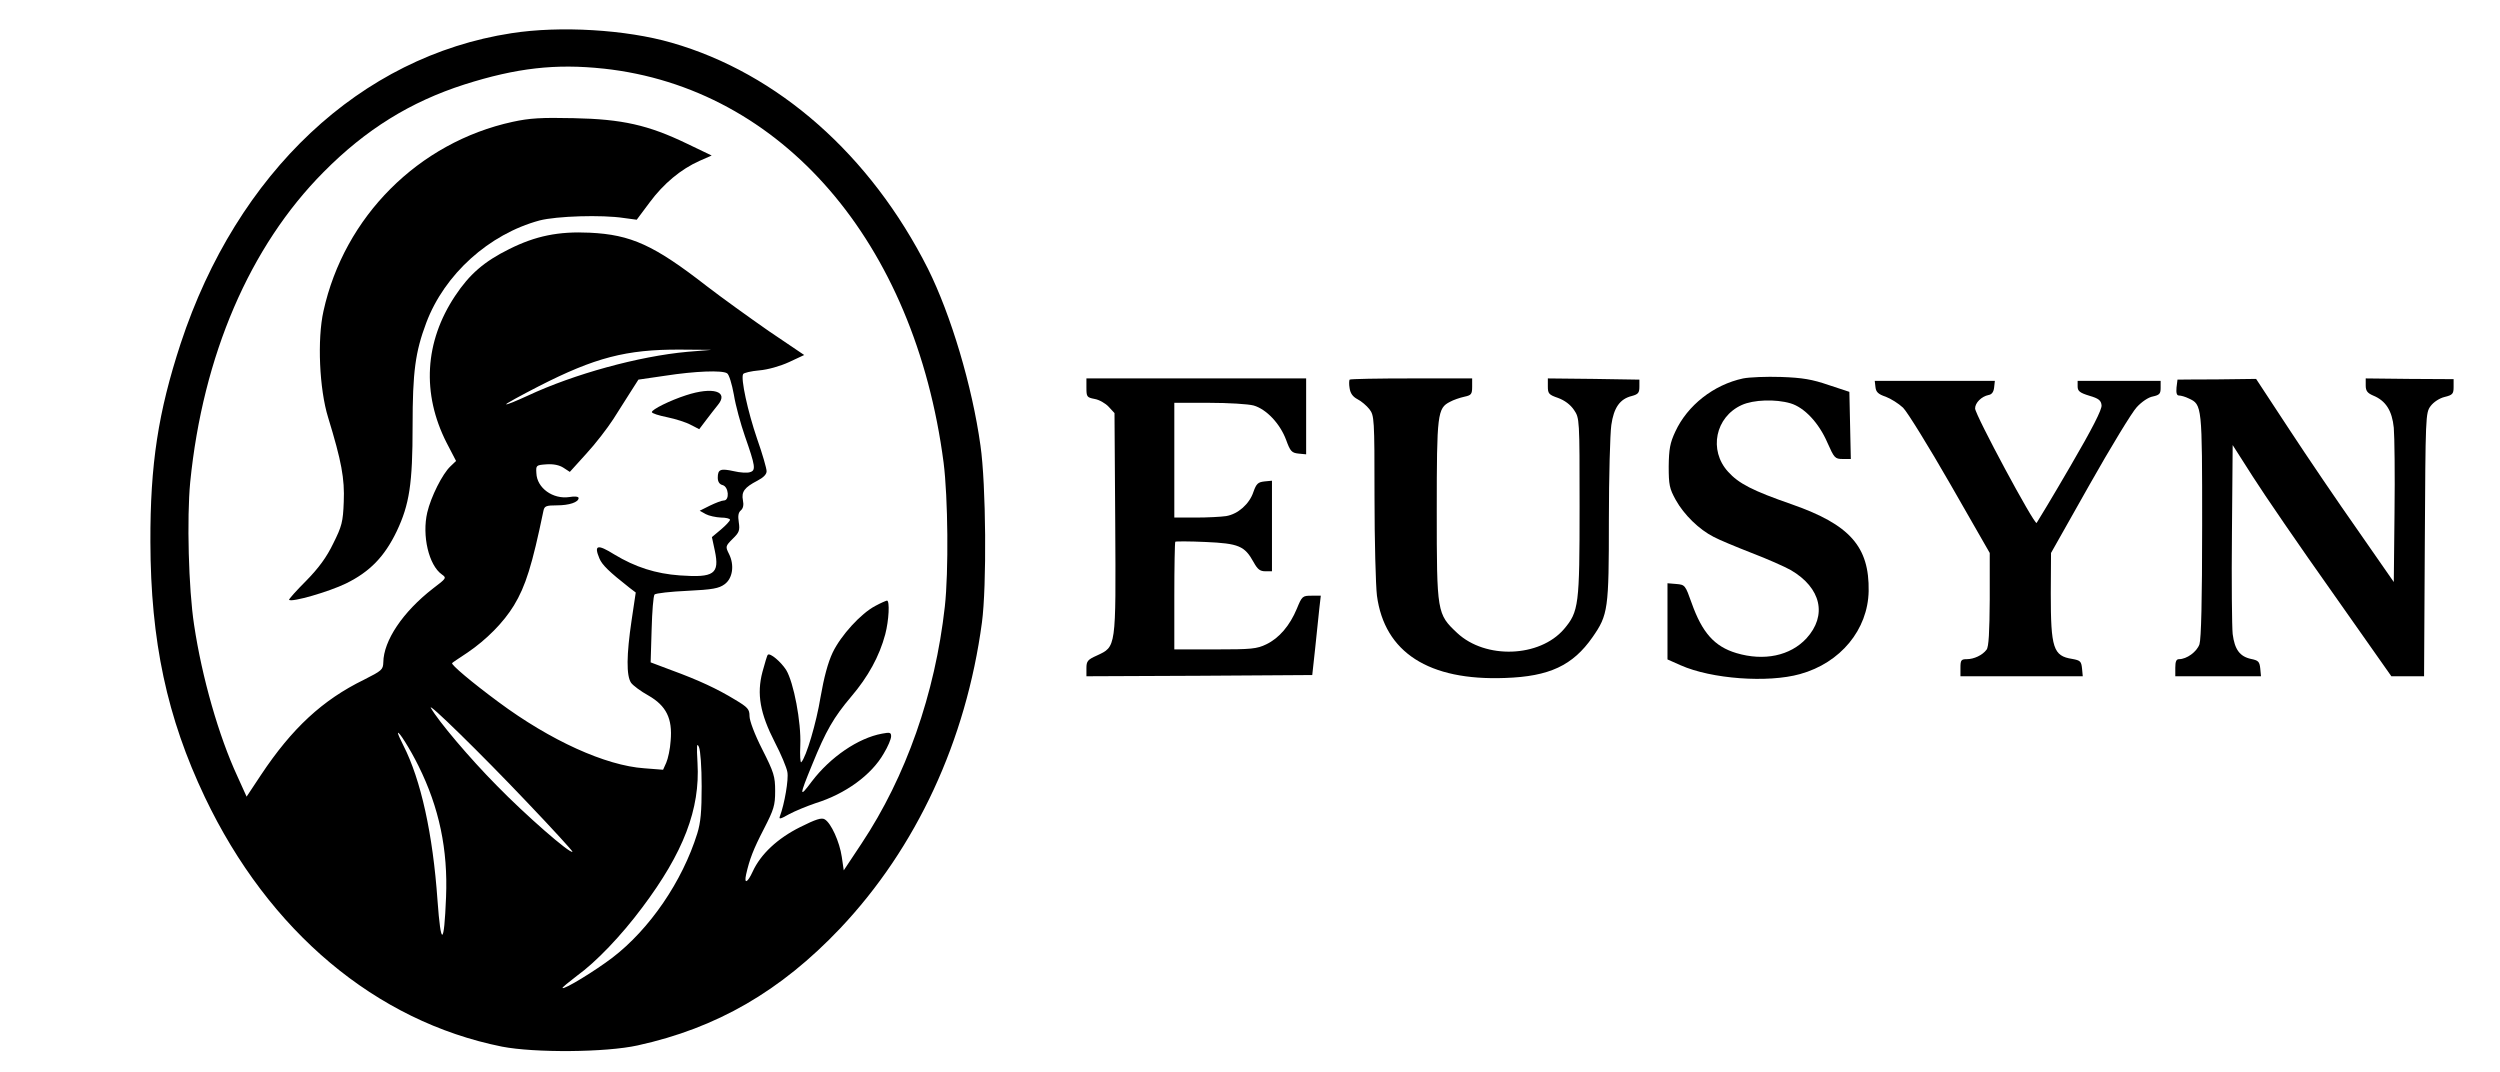 <?xml version="1.0" standalone="no"?>
<!DOCTYPE svg PUBLIC "-//W3C//DTD SVG 20010904//EN"
 "http://www.w3.org/TR/2001/REC-SVG-20010904/DTD/svg10.dtd">
<svg version="1.0" xmlns="http://www.w3.org/2000/svg"
 width="1024pt" height="439pt" viewBox="0 0 1024 439"
 preserveAspectRatio="xMidYMid meet">

<g transform="translate(0,439) scale(0.1,-0.1)"
fill="#000000" stroke="none">
<path d="M2095 4254 c-618 -95 -1124 -570 -1355 -1271 -92 -281 -125 -494
-124 -813 1 -406 68 -719 223 -1045 262 -550 700 -918 1217 -1022 134 -26 425
-24 556 5 324 71 585 222 829 479 313 331 516 769 581 1253 20 149 17 566 -6
725 -34 245 -121 535 -215 724 -235 466 -614 801 -1050 926 -187 54 -457 70
-656 39z m377 -145 c730 -79 1275 -710 1393 -1614 18 -142 21 -446 5 -590 -40
-357 -159 -696 -341 -970 l-73 -110 -8 55 c-9 62 -44 139 -70 154 -13 8 -37 0
-101 -32 -92 -46 -161 -110 -194 -182 -21 -46 -36 -53 -27 -12 14 62 29 102
73 187 41 80 46 96 46 155 0 60 -5 76 -53 171 -31 61 -52 117 -52 136 0 28 -7
36 -59 67 -72 44 -149 80 -261 121 l-85 32 4 134 c2 74 7 138 12 144 5 5 66
12 134 15 104 5 130 10 153 27 33 24 41 78 18 124 -15 30 -15 32 15 62 27 26
30 35 25 68 -4 26 -2 40 9 49 9 8 12 22 8 41 -7 35 7 53 59 80 25 13 38 26 38
39 0 11 -17 71 -39 133 -38 111 -68 248 -57 265 3 5 32 12 66 15 35 3 85 17
122 34 l62 29 -145 98 c-79 55 -193 137 -254 184 -216 168 -310 211 -480 219
-127 6 -221 -13 -329 -67 -103 -51 -163 -103 -222 -192 -125 -188 -137 -400
-35 -601 l39 -75 -23 -22 c-33 -31 -80 -125 -95 -189 -22 -95 6 -216 60 -254
20 -14 18 -16 -36 -57 -124 -96 -203 -214 -204 -303 -1 -30 -6 -34 -79 -71
-170 -83 -295 -199 -422 -390 l-59 -89 -38 84 c-76 164 -145 405 -177 619 -23
149 -30 439 -16 585 52 519 244 966 546 1270 173 175 356 288 577 359 214 68
374 86 570 65z m344 -1160 c-199 -18 -465 -91 -655 -180 -46 -21 -86 -38 -88
-35 -2 2 58 35 134 74 229 117 358 151 578 150 l130 -1 -99 -8z m162 -88 c8
-4 20 -44 28 -88 7 -44 28 -120 45 -169 43 -123 46 -141 21 -148 -11 -4 -41
-2 -66 4 -55 12 -66 8 -66 -27 0 -16 7 -27 20 -30 25 -7 29 -63 5 -63 -9 0
-34 -10 -57 -21 l-42 -21 25 -14 c13 -7 41 -13 62 -14 20 0 37 -4 37 -9 0 -5
-17 -23 -37 -40 l-37 -31 12 -56 c20 -95 -3 -111 -143 -101 -99 7 -183 34
-269 86 -69 43 -84 39 -61 -16 11 -27 40 -55 124 -121 l25 -19 -17 -114 c-21
-141 -22 -227 -2 -256 8 -11 40 -35 71 -52 73 -42 99 -94 91 -185 -2 -34 -11
-74 -18 -90 l-13 -29 -77 6 c-158 11 -384 113 -598 272 -107 79 -196 154 -189
159 1 2 30 21 63 43 78 53 148 124 190 193 48 79 75 166 121 388 4 19 11 22
55 22 51 0 89 13 89 30 0 6 -16 8 -38 4 -67 -10 -133 37 -135 98 -2 32 -1 33
41 36 29 2 53 -3 70 -14 l26 -17 67 74 c38 41 87 105 111 142 24 38 57 90 73
115 l30 47 110 16 c123 19 233 23 253 10z m-821 -1755 c105 -110 190 -203 188
-205 -10 -9 -193 151 -310 271 -112 113 -240 265 -270 318 -17 30 205 -187
392 -384z m-443 147 c85 -171 121 -343 113 -538 -8 -200 -21 -205 -35 -13 -19
272 -68 494 -140 635 -12 23 -22 46 -22 50 0 14 50 -65 84 -134z m1160 -83 c0
-104 -4 -149 -18 -194 -61 -196 -195 -392 -348 -509 -71 -54 -197 -131 -204
-124 -2 2 25 24 59 50 79 57 182 165 267 279 170 226 238 404 227 593 -4 72
-3 85 6 65 6 -14 11 -82 11 -160z"/>
<path d="M2100 3891 c-386 -84 -690 -389 -775 -775 -26 -116 -17 -320 19 -436
55 -180 68 -250 64 -346 -3 -82 -8 -100 -43 -170 -27 -56 -59 -100 -111 -153
-41 -41 -72 -76 -70 -78 11 -11 163 33 233 67 98 48 158 110 208 214 52 110
65 194 65 431 0 222 11 303 56 423 75 199 257 363 464 419 70 18 255 24 346
10 l52 -7 53 71 c57 77 128 136 204 170 l50 22 -102 49 c-158 76 -264 100
-463 104 -134 3 -181 0 -250 -15z"/>
<path d="M3585 1908 c-59 -31 -140 -120 -174 -190 -20 -42 -36 -103 -50 -183
-17 -105 -59 -247 -79 -267 -4 -4 -6 28 -4 70 4 94 -27 257 -58 308 -22 34
-66 71 -75 62 -3 -2 -12 -34 -22 -70 -24 -91 -10 -170 51 -289 25 -48 48 -103
51 -121 6 -30 -12 -132 -30 -180 -6 -15 0 -14 37 7 24 13 73 33 108 45 123 38
230 116 280 204 17 28 30 59 30 70 0 16 -5 17 -37 11 -98 -18 -212 -96 -288
-196 -52 -70 -52 -61 2 70 56 138 88 193 159 277 70 82 116 166 140 256 15 57
19 138 7 138 -5 -1 -26 -10 -48 -22z"/>
<path d="M2810 2771 c-65 -21 -140 -58 -140 -69 0 -5 28 -14 63 -21 34 -7 78
-21 96 -31 l35 -18 28 37 c15 20 37 48 49 63 45 55 -21 75 -131 39z"/>
<path d="M7140 2840 c-121 -26 -228 -110 -278 -218 -22 -47 -26 -72 -27 -142
0 -76 3 -91 29 -138 34 -61 96 -121 155 -151 22 -12 92 -41 156 -66 63 -24
135 -56 160 -70 125 -73 150 -186 64 -280 -66 -71 -173 -94 -287 -60 -90 27
-140 84 -183 205 -26 73 -27 75 -63 78 l-36 3 0 -156 0 -156 54 -24 c126 -56
357 -73 489 -36 166 46 278 182 281 340 3 182 -77 272 -314 355 -161 56 -218
85 -262 134 -80 88 -52 224 56 273 48 22 139 25 200 7 57 -17 116 -80 151
-161 28 -63 31 -67 63 -67 l33 0 -3 138 -3 137 -85 28 c-67 23 -107 30 -195
33 -60 2 -130 -1 -155 -6z"/>
<path d="M4450 2801 c0 -36 2 -39 33 -45 19 -3 45 -18 58 -32 l24 -26 3 -451
c3 -515 4 -505 -75 -542 -38 -17 -43 -23 -43 -52 l0 -33 462 2 463 3 12 110
c6 61 14 134 17 163 l6 52 -38 0 c-37 0 -39 -2 -60 -53 -29 -70 -73 -121 -125
-146 -39 -19 -61 -21 -210 -21 l-167 0 0 218 c0 120 2 221 4 223 2 2 58 2 124
-1 136 -6 160 -16 197 -83 16 -29 26 -37 48 -37 l27 0 0 186 0 185 -31 -3
c-26 -3 -33 -9 -45 -43 -16 -49 -63 -91 -112 -99 -20 -3 -76 -6 -124 -6 l-88
0 0 235 0 235 143 0 c78 0 160 -5 182 -11 52 -15 108 -74 133 -141 17 -47 23
-53 51 -56 l31 -3 0 155 0 156 -450 0 -450 0 0 -39z"/>
<path d="M5528 2835 c-2 -3 -3 -19 0 -35 3 -21 13 -35 32 -45 16 -8 38 -27 49
-41 20 -26 21 -37 21 -358 0 -182 5 -365 10 -406 31 -232 212 -349 525 -337
181 6 277 51 358 167 64 92 67 114 67 479 0 179 5 355 10 390 10 71 35 107 84
119 26 7 31 13 31 38 l0 29 -187 3 -188 2 0 -33 c0 -29 4 -34 42 -47 27 -10
50 -27 65 -49 23 -34 23 -36 23 -396 0 -404 -3 -430 -64 -502 -100 -116 -321
-124 -437 -16 -83 78 -84 82 -84 503 0 396 3 418 54 444 14 8 41 17 59 21 28
6 32 10 32 41 l0 34 -248 0 c-137 0 -251 -2 -254 -5z"/>
<path d="M8919 2835 c0 0 -2 -15 -4 -32 -2 -23 1 -33 10 -33 8 0 26 -5 40 -12
55 -25 55 -29 55 -521 0 -306 -4 -464 -11 -486 -11 -31 -52 -61 -84 -61 -11 0
-15 -10 -15 -35 l0 -35 176 0 175 0 -3 32 c-3 28 -8 33 -38 39 -46 10 -67 39
-75 102 -3 28 -5 215 -3 413 l3 361 83 -130 c45 -71 191 -284 325 -473 l242
-344 67 0 67 0 3 539 c3 530 3 540 24 568 12 16 36 32 57 37 33 8 37 13 37 41
l0 32 -180 1 -180 2 0 -29 c0 -22 7 -31 30 -41 52 -21 78 -62 85 -132 3 -35 5
-191 3 -347 l-3 -285 -146 210 c-81 115 -208 302 -282 415 l-136 207 -161 -2
c-88 0 -160 -1 -161 -1z"/>
<path d="M7682 2804 c2 -20 12 -29 42 -39 21 -8 53 -28 71 -45 18 -18 105
-159 194 -314 l161 -281 0 -190 c-1 -134 -4 -195 -13 -206 -17 -23 -52 -39
-81 -39 -23 0 -26 -4 -26 -35 l0 -35 251 0 250 0 -3 32 c-3 29 -7 33 -40 39
-78 12 -88 44 -88 269 l1 165 158 280 c87 154 174 297 193 317 20 22 48 41 66
44 27 6 32 11 32 35 l0 29 -170 0 -170 0 0 -23 c0 -19 9 -26 48 -38 38 -11 48
-19 50 -39 2 -17 -37 -94 -128 -250 -72 -124 -135 -228 -138 -232 -9 -9 -252
443 -252 469 0 23 26 49 55 55 13 2 21 12 23 31 l3 27 -246 0 -246 0 3 -26z"/>
</g>
</svg>
